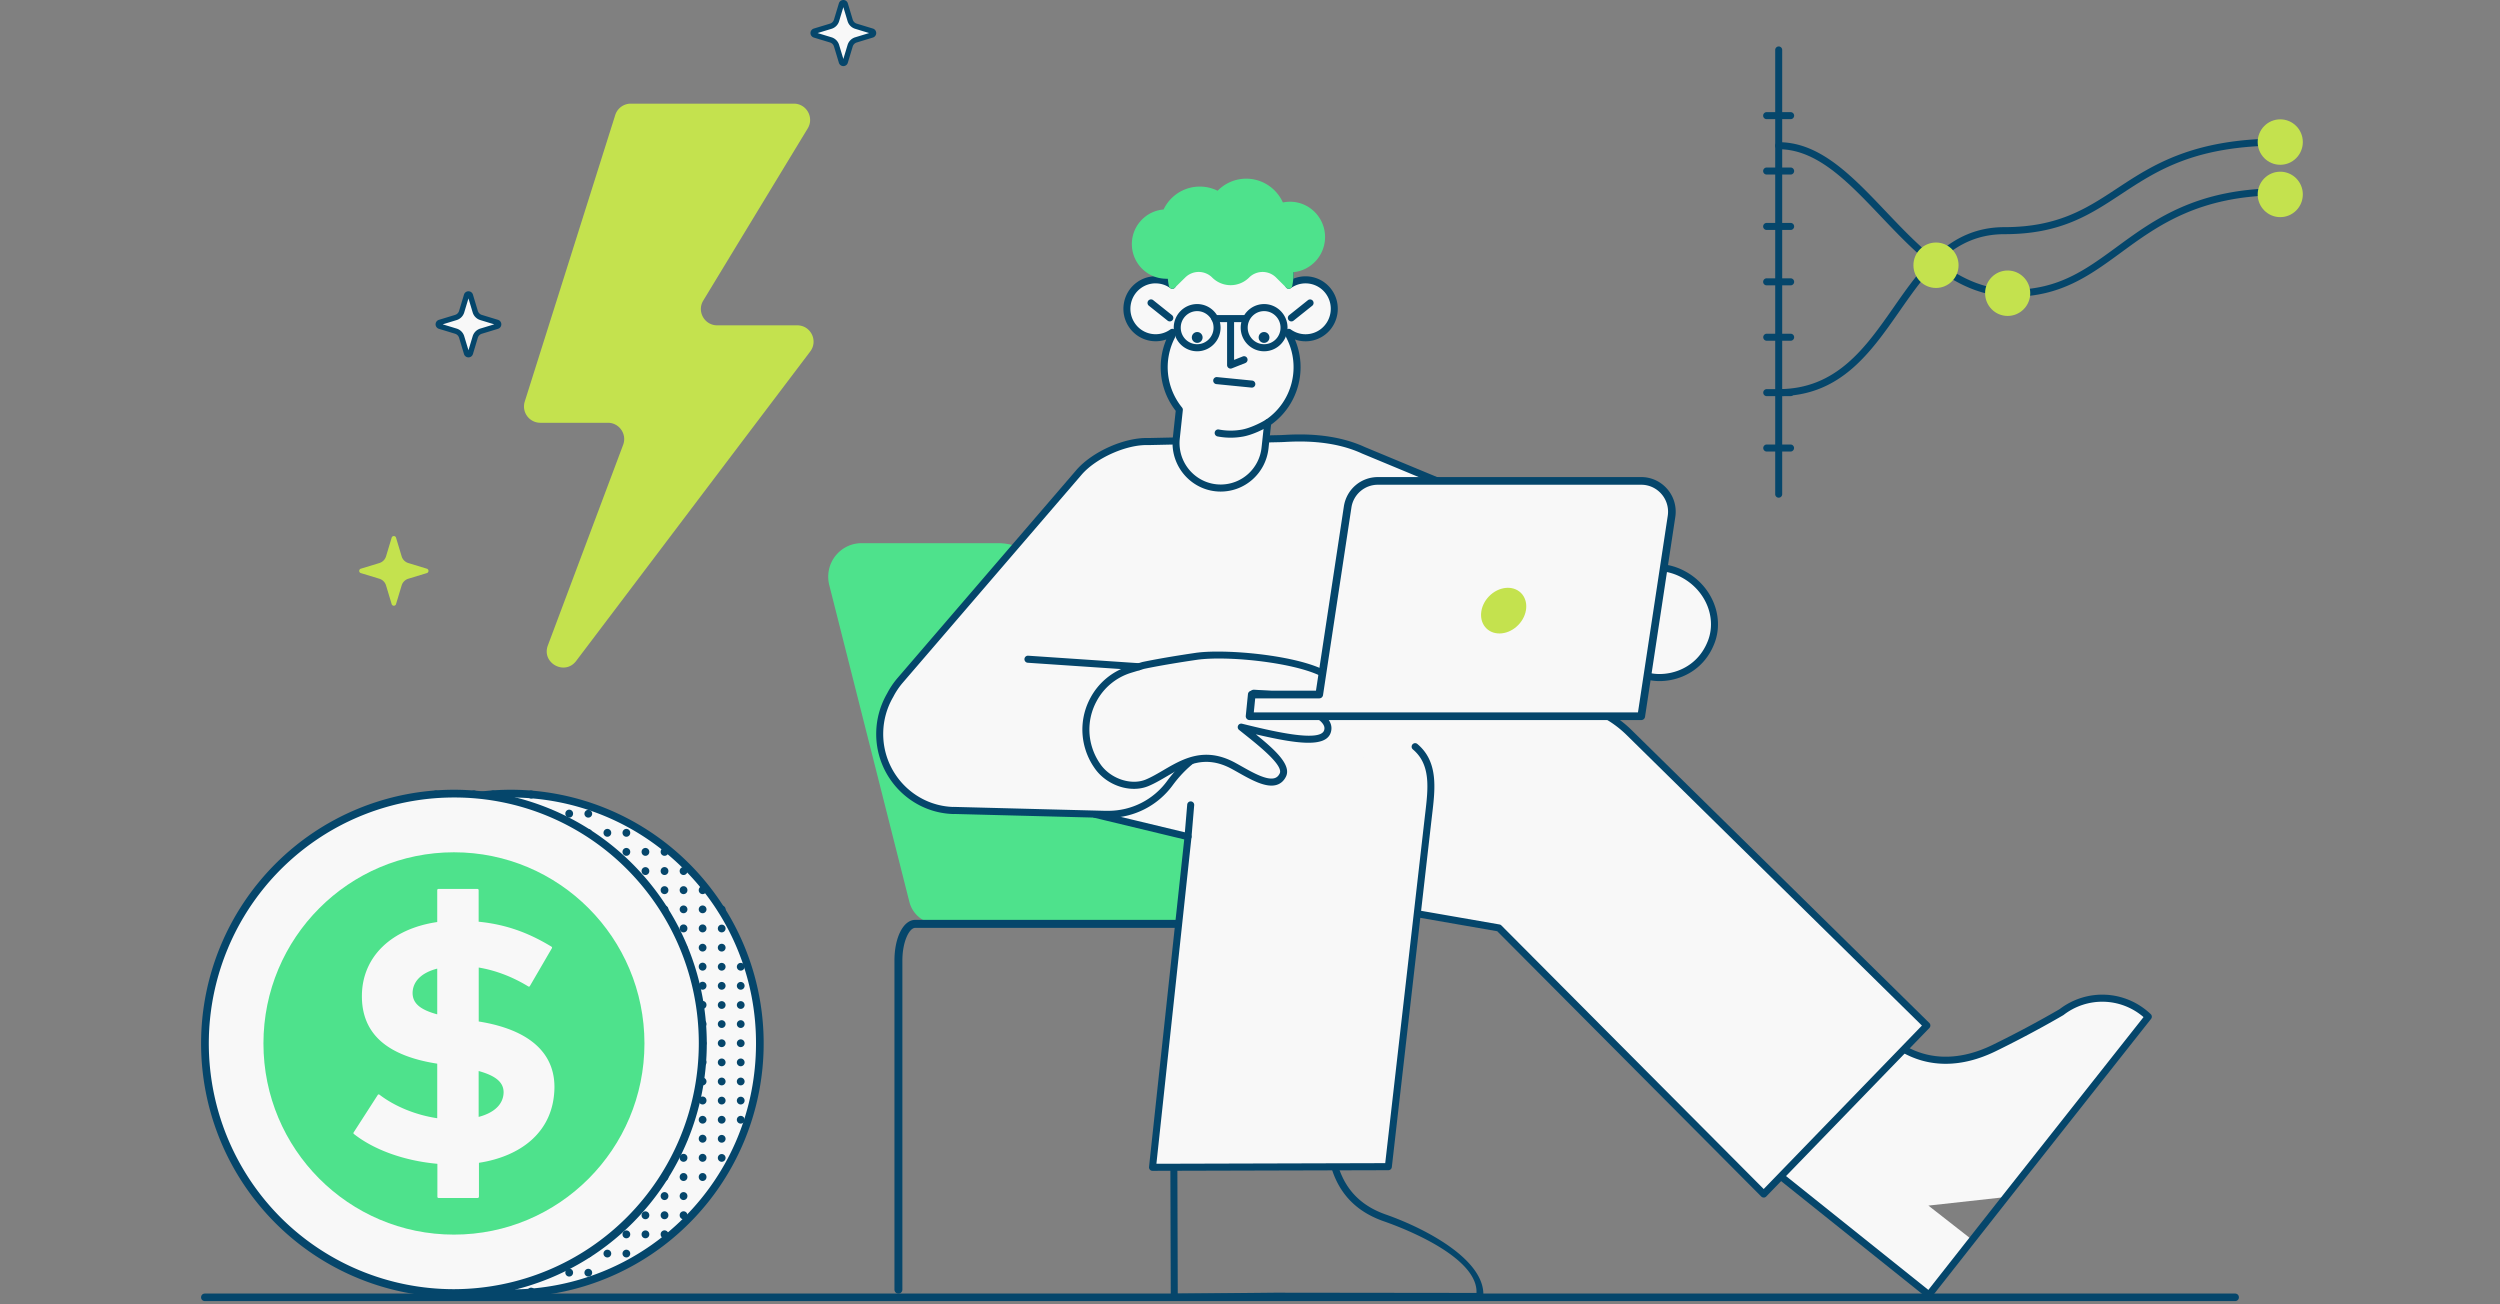 <svg xmlns="http://www.w3.org/2000/svg" fill="none" viewBox="0 0 460 240"><rect x="0" y="0" width="460" height="240" fill="#808080" stroke="none"/><g clip-path="url(#a)"><g clip-path="url(#b)"><path fill="#4EE28C" d="M236.253 169.992c3.835-.001 6.944-3.132 6.942-6.992v-15.748c-.001-5.649-4.552-10.226-10.164-10.225h-32.362l-7.501-29.664c-1.103-4.364-5.009-7.42-9.483-7.418H158.53c-3.389 0-6.137 2.766-6.137 6.177 0 .514.063 1.027.19 1.525l14.74 58.293a5.387 5.387 0 0 0 1.901 2.92 5.327 5.327 0 0 0 3.28 1.132"/><path fill="#05466B" d="M165.308 238.027a.736.736 0 0 0 .73-.734v-60.544c0-3.447 1.249-6.023 2.366-6.023h71.697c1.116 0 2.365 2.575 2.366 6.021v36.919a.727.727 0 1 0 1.459 0v-36.919c-.001-4.27-1.645-7.489-3.825-7.489h-71.697c-2.181 0-3.825 3.22-3.825 7.491v60.544a.736.736 0 0 0 .729.734Z"/></g><g clip-path="url(#c)"><path fill="#F8F8F8" d="M350.304 193.047c5.206 2.968 10.958 2.55 16.579-.186a193.514 193.514 0 0 0 12.437-6.631 12.291 12.291 0 0 1 15.973.841l-26.214 33.184-14.254 1.574 8.075 6.313-7.978 10.115-27.251-21.801"/><path fill="#05466B" d="M355.202 238.841a.636.636 0 0 1-.681-.076l-27.25-21.801a.653.653 0 0 1-.105-.913.643.643 0 0 1 .906-.105l26.746 21.397 13.924-17.706 25.668-32.492a11.608 11.608 0 0 0-14.699-.399.57.57 0 0 1-.065.044c-.055.033-5.62 3.317-12.482 6.656-6.166 3-12.106 3.057-17.177.166a.662.662 0 0 1-.304-.392.657.657 0 0 1 .224-.686.64.64 0 0 1 .715-.054c4.687 2.673 10.213 2.602 15.981-.205a195.94 195.94 0 0 0 12.358-6.587c5.082-3.879 12.13-3.5 16.774.909a.653.653 0 0 1 .062.878l-26.214 33.183-14.157 18.002a.634.634 0 0 1-.224.181Z"/><path fill="#F8F8F8" d="m260.748 168.119 15.051 2.621 48.729 48.961 30.019-31.009-54.763-53.879c-.129-.127-.26-.253-.393-.377-3.838-3.593-8.944-5.488-14.181-5.446l-82.404-.045 4.083 13.865-2.793 6.282"/><path fill="#05466B" d="M324.528 220.352h.005a.627.627 0 0 0 .456-.196l30.019-31.009a.655.655 0 0 0-.011-.919l-54.763-53.878a21.13 21.13 0 0 0-.404-.389c-3.918-3.668-9.117-5.659-14.625-5.619l-82.398-.045a.647.647 0 0 0-.618.835l4.014 13.633-2.695 6.063a.64.64 0 0 0-.014.497.646.646 0 0 0 .583.418.635.635 0 0 0 .462-.177.647.647 0 0 0 .145-.206l2.794-6.283a.66.66 0 0 0 .029-.451l-3.836-13.029 81.539.045c5.18-.042 10.068 1.83 13.743 5.272.128.12.255.242.381.366l54.301 53.425-29.113 30.073-48.268-48.497a.642.642 0 0 0-.346-.18l-15.05-2.621a.643.643 0 0 0-.745.53.673.673 0 0 0 .006.253.65.65 0 0 0 .519.498l14.85 2.586 48.585 48.816a.644.644 0 0 0 .455.189ZM216.068 239.336h-.002a.644.644 0 0 1-.645-.647l-.074-23.912a.645.645 0 0 1 .642-.652.657.657 0 0 1 .647.648l.072 23.262 17.874-.181 37.093.045c.254-5.907-10.685-10.948-17.062-13.183-3.871-1.357-7.823-4.002-9.605-9.746a.65.65 0 0 1 .045-.495.646.646 0 0 1 .628-.346.639.639 0 0 1 .558.453c1.656 5.341 5.322 7.688 8.798 8.906 7.06 2.475 18.38 8.299 17.889 15.1a.653.653 0 0 1-.201.426.642.642 0 0 1-.434.177l-38.047-.033-18.176.178Z"/><path fill="#F8F8F8" d="m201.499 149.839 17.101 4.116-6.536 60.833 43.394-.119 7.297-63.839c.573-5.067 1.504-10.182-2.364-13.432"/><path fill="#05466B" d="M212.062 215.436h.002l43.394-.119a.646.646 0 0 0 .639-.576l7.296-63.839c.041-.361.084-.721.126-1.081.562-4.759 1.144-9.68-2.717-12.924a.636.636 0 0 0-.716-.081.66.66 0 0 0-.318.384.656.656 0 0 0 .209.696c3.323 2.792 2.808 7.153 2.262 11.771-.043.362-.085.725-.126 1.087l-7.231 63.264-42.102.116 6.459-60.111a.653.653 0 0 0-.491-.702l-17.101-4.116a.64.64 0 0 0-.487.078.652.652 0 0 0 .187 1.186l16.549 3.983-6.475 60.264a.664.664 0 0 0 .161.504.652.652 0 0 0 .48.216Z"/><path fill="#05466B" d="M218.596 154.607a.647.647 0 0 0 .642-.595l.494-5.854a.652.652 0 0 0-.588-.703.645.645 0 0 0-.697.593l-.494 5.853a.642.642 0 0 0 .384.651c.082.036.17.055.259.055Z"/><path fill="#F8F8F8" d="m232.946 80.766 2.672-.059c1.689-.037 8.829-.823 15.258 2.147l41.251 17.128a21.24 21.24 0 0 1 10.725 9.896l.492.955c3.395 6.588-3.147 17.88-10.507 18.117l-49.399.195c-3.538.014-8.522-.83-11.623.888l-9.769 8.001c-2.69 1.49-4.977 3.598-6.801 6.087a13.936 13.936 0 0 1-11.274 5.718h-.699l-27.79-.719v.015c-7.714-.199-13.806-6.665-13.609-14.442a14.11 14.11 0 0 1 1.916-6.767 14.096 14.096 0 0 1 1.847-2.746l32.746-38.084c.07-.084.142-.167.214-.25 2.88-3.27 8.676-5.742 12.697-5.597l5.108-.114"/><path fill="#05466B" d="M203.979 150.488a14.66 14.66 0 0 0 11.782-5.982c1.843-2.514 4.061-4.5 6.594-5.904a.623.623 0 0 0 .096-.065l9.722-7.963c2.192-1.185 5.521-1.019 8.46-.873.994.049 1.932.096 2.805.093l49.399-.196c3.637-.116 7.397-2.792 9.832-6.983 2.442-4.204 2.919-8.834 1.244-12.083l-.492-.955A21.91 21.91 0 0 0 292.37 99.38l-41.24-17.123c-5.856-2.701-12.348-2.361-14.793-2.234a28.08 28.08 0 0 1-.735.034l-2.673.06a.65.65 0 0 0-.425 1.116.64.64 0 0 0 .454.183l2.673-.06c.191-.004.452-.018.773-.034 2.361-.124 8.63-.452 14.201 2.122l.023.01 41.251 17.128a20.615 20.615 0 0 1 10.398 9.594l.492.955c1.473 2.857 1.008 7.005-1.212 10.826-2.213 3.81-5.563 6.24-8.743 6.342l-49.381.195c-.839.003-1.76-.043-2.736-.092-3.132-.156-6.683-.332-9.194 1.06a.559.559 0 0 0-.096.065l-9.724 7.964c-2.676 1.493-5.017 3.593-6.958 6.242a13.37 13.37 0 0 1-10.747 5.454h-.708l-27.774-.719a.687.687 0 0 0-.136.011c-7.281-.261-13.031-6.41-12.844-13.771a13.515 13.515 0 0 1 1.827-6.454l.016-.03a13.513 13.513 0 0 1 1.763-2.62l32.745-38.084c.069-.082.139-.163.209-.243 2.692-3.058 8.282-5.522 12.192-5.38h.038l5.108-.114a.64.64 0 0 0 .451-.2.653.653 0 0 0-.231-1.056.637.637 0 0 0-.249-.043l-5.089.113c-4.318-.146-10.227 2.459-13.183 5.817-.076.086-.151.173-.225.26l-32.74 38.079a14.8 14.8 0 0 0-1.925 2.857 14.835 14.835 0 0 0-1.996 7.065c-.206 8.123 6.18 14.9 14.237 15.108a.58.58 0 0 0 .138-.011l27.652.715.715.001h.01Z"/><path fill="#F8F8F8" d="M207.997 123.153c-6.077 1.838-9.527 8.295-7.704 14.423a11.635 11.635 0 0 0 1.559 3.268c2.018 3.052 6.231 4.443 9.24 3.18 4.63-1.95 8.886-6.896 15.861-3.115 3.146 1.702 7.595 4.744 9.091 1.687 1.036-2.116-4.025-5.888-7.658-8.802 6.487 1.595 14.985 3.672 15.87.761.885-2.912-5.157-4.998-13.571-7.002 9.615.563 14.611 2.199 15.135-.702.86-4.781-18.766-7.107-25.76-6.081-5.344.787-8.522 1.419-9.725 1.673l-2.338.71Z"/><path fill="#05466B" d="M208.644 145.148c.934 0 1.852-.168 2.696-.522 1.14-.48 2.265-1.14 3.354-1.778 3.419-2.004 6.954-4.075 11.955-1.365.374.202.765.424 1.169.651 2.406 1.357 5.133 2.896 7.106 2.278.746-.233 1.318-.747 1.699-1.526 1.046-2.138-2.059-4.955-5.553-7.775 7.42 1.737 12.924 2.528 13.803-.364.212-.697.132-1.382-.239-2.034-.792-1.392-2.877-2.61-6.815-3.888 2.423.248 4.346.435 5.722.309.635-.059 2.566-.237 2.914-2.164.102-.565.043-1.426-.816-2.322-3.667-3.828-19.669-5.4-25.671-4.519-5.173.761-8.338 1.379-9.764 1.679a1.072 1.072 0 0 0-.054.014l-2.337.711a12.073 12.073 0 0 0-7.197 5.916 12.242 12.242 0 0 0-.94 9.315 12.266 12.266 0 0 0 1.647 3.451c1.623 2.456 4.548 3.933 7.321 3.933Zm13.318-6.272c-3.056 0-5.587 1.484-7.915 2.848-1.102.645-2.142 1.255-3.203 1.702-2.762 1.159-6.634-.187-8.454-2.941a10.956 10.956 0 0 1-1.479-3.094 10.94 10.94 0 0 1 .84-8.325 10.787 10.787 0 0 1 6.433-5.288v-.001l2.311-.702c1.425-.299 4.554-.908 9.659-1.66 6.315-.927 21.398.838 24.558 4.136.39.407.545.795.475 1.186-.262 1.45-2.502 1.282-7.544.763-1.997-.205-4.26-.438-6.92-.594a.65.65 0 0 0-.185 1.281c5.404 1.288 11.764 3.038 12.977 5.172.192.337.232.657.126 1.007-.711 2.336-10.072.035-15.101-1.201a.642.642 0 0 0-.732.345.655.655 0 0 0 .178.795l.896.715c2.732 2.175 7.307 5.815 6.585 7.291-.225.459-.52.733-.926.86-1.445.453-4.022-1.002-6.094-2.171-.41-.231-.809-.456-1.188-.662-1.941-1.052-3.692-1.462-5.297-1.462Z"/><path fill="#05466B" d="M209.549 123.327a.64.64 0 0 0 .449-.182.653.653 0 0 0 .03-.905.64.64 0 0 0-.437-.211l-20.408-1.379a.641.641 0 0 0-.467.159.653.653 0 0 0 .381 1.138l20.408 1.379a.646.646 0 0 0 .044.001Z"/><path fill="#F8F8F8" d="M209.566 52.477a5.255 5.255 0 0 1 3.068-.992v.007c1.103-.001 2.179.346 3.075.994a11.314 11.314 0 0 1-.232-2.27c-.044-6.102 4.826-11.085 10.878-11.13 6.051-.045 10.993 4.865 11.038 10.967.006.818-.078 1.634-.251 2.433a5.26 5.26 0 0 1 7.379 1.226c1.702 2.393 1.157 5.723-1.216 7.44a5.258 5.258 0 0 1-6.163 0c.048.216.084.454.118.686 2.923 5.62 1.113 12.476-3.993 15.937l-.497 4.636c-.452 4.203-3.972 7.388-8.165 7.388-4.536 0-8.213-3.707-8.213-8.28 0-.297.016-.595.048-.89l.562-5.234a12.394 12.394 0 0 1-2.787-7.81 12.394 12.394 0 0 1 1.372-5.7c.034-.246.073-.493.122-.734a5.258 5.258 0 0 1-7.373-1.24c-1.696-2.395-1.146-5.724 1.23-7.434Z"/><path fill="#05466B" d="M224.603 90.45c4.532 0 8.317-3.425 8.806-7.967l.466-4.34c4.975-3.545 6.769-10.083 4.394-15.675a5.883 5.883 0 0 0 5.41-.787c2.658-1.922 3.27-5.666 1.364-8.346a5.914 5.914 0 0 0-7.062-2.054c.039-.409.058-.82.055-1.231-.047-6.45-5.297-11.659-11.688-11.612-6.397.047-11.564 5.334-11.517 11.784 0 .355.017.71.049 1.064a5.848 5.848 0 0 0-2.154-.442.597.597 0 0 0-.093-.008 5.868 5.868 0 0 0-3.443 1.114c-2.661 1.916-3.28 5.657-1.38 8.34a5.913 5.913 0 0 0 6.796 2.166 13.09 13.09 0 0 0-.926 6.808 13.047 13.047 0 0 0 2.651 6.33l-.534 4.966c-.034.317-.051.64-.051.96 0 4.924 3.974 8.93 8.857 8.93Zm12.538-29.947a.64.64 0 0 0-.628.502.651.651 0 0 0-.002.287c.043.197.078.425.11.643a.65.65 0 0 0 .067.206c2.746 5.283 1.12 11.773-3.782 15.096a.641.641 0 0 0-.281.47l-.498 4.636a7.641 7.641 0 0 1-2.466 4.86 7.522 7.522 0 0 1-5.058 1.947c-4.173 0-7.568-3.422-7.568-7.63 0-.273.015-.547.044-.82l.562-5.233a.636.636 0 0 0-.143-.483 11.751 11.751 0 0 1-1.341-12.798.64.64 0 0 0 .066-.209c.031-.232.07-.463.116-.692a.656.656 0 0 0-.28-.677.638.638 0 0 0-.726.016 4.59 4.59 0 0 1-3.461.807 4.59 4.59 0 0 1-3.013-1.896c-1.487-2.1-1.003-5.028 1.08-6.527a4.59 4.59 0 0 1 2.61-.87.718.718 0 0 0 .084.005h.004a4.577 4.577 0 0 1 2.695.873.644.644 0 0 0 1.007-.661 10.665 10.665 0 0 1-.219-2.138c-.042-5.738 4.551-10.437 10.238-10.48h.077c5.651 0 10.27 4.615 10.312 10.322a10.55 10.55 0 0 1-.236 2.29.646.646 0 0 0 .275.681.64.64 0 0 0 .73-.015 4.624 4.624 0 0 1 6.479 1.077c1.492 2.098 1.013 5.028-1.068 6.532a4.613 4.613 0 0 1-5.411 0 .64.64 0 0 0-.375-.121Z"/><path fill="#4EE28C" d="M214.1 38.549a7.372 7.372 0 0 1 9.941-3.45 7.391 7.391 0 0 1 2.412-1.646 7.342 7.342 0 0 1 2.856-.578c2.913 0 5.552 1.738 6.741 4.381a6.426 6.426 0 0 1 1.321-.137c3.552 0 6.441 2.913 6.441 6.495 0 3.362-2.547 6.136-5.798 6.462.01.854-.072 1.707-.244 2.543a.657.657 0 0 1-.445.49.64.64 0 0 1-.64-.16l-1.896-1.892a3.518 3.518 0 0 0-4.957.01 4.798 4.798 0 0 1-6.787 0 3.517 3.517 0 0 0-4.955-.014l-1.934 1.9a.645.645 0 0 1-.639.155.644.644 0 0 1-.442-.489c-.09-.436-.155-.885-.195-1.341a6.259 6.259 0 0 1-.293.007c-3.488 0-6.326-2.861-6.326-6.378 0-3.337 2.583-6.105 5.839-6.358Z"/><path fill="#05466B" d="M215.243 59.142a.645.645 0 0 0 .619-.832.647.647 0 0 0-.219-.327l-3.455-2.756a.644.644 0 0 0-.907.106.655.655 0 0 0 .107.914l3.455 2.755c.114.091.255.14.4.14Zm22.368 0a.64.64 0 0 0 .4-.14l3.453-2.756a.654.654 0 0 0 .096-.905.642.642 0 0 0-.896-.114l-3.453 2.756a.648.648 0 0 0-.209.723.646.646 0 0 0 .609.436Zm-11.184 8.68a.64.64 0 0 0 .236-.044l2.494-.988a.647.647 0 0 0 .344-.347.65.65 0 0 0-.329-.845.64.64 0 0 0-.486-.018l-1.614.64v-6.878a.652.652 0 0 0-.189-.46.642.642 0 0 0-1.1.46v7.831a.643.643 0 0 0 .644.65Zm6.169-3.188c2.376 0 4.309-1.948 4.309-4.343 0-2.396-1.933-4.344-4.309-4.344-2.375 0-4.308 1.948-4.308 4.344 0 2.395 1.933 4.344 4.308 4.344Zm0-7.388c1.665 0 3.02 1.366 3.02 3.044 0 1.679-1.355 3.044-3.02 3.044s-3.019-1.365-3.019-3.044c0-1.678 1.355-3.044 3.019-3.044Zm-12.322 7.389c2.376 0 4.309-1.95 4.309-4.344 0-2.396-1.933-4.344-4.309-4.344-2.375 0-4.308 1.948-4.308 4.344 0 2.395 1.933 4.344 4.308 4.344Zm0-7.389c1.665 0 3.02 1.366 3.02 3.044 0 1.679-1.355 3.044-3.02 3.044s-3.019-1.365-3.019-3.044c0-1.678 1.355-3.044 3.019-3.044Z"/><path fill="#05466B" d="M223.543 59.276h5.389a.642.642 0 0 0 .456-.19.652.652 0 0 0-.456-1.11h-5.389a.638.638 0 0 0-.455.19.652.652 0 0 0 .455 1.11Zm6.793 12.045a.642.642 0 0 0 .644-.618.65.65 0 0 0-.582-.679l-6.459-.639a.649.649 0 0 0-.704.583.644.644 0 0 0 .578.71l6.459.64a.721.721 0 0 0 .064.003ZM220.287 63.091a.995.995 0 0 1-.991-.999c0-.551.444-.998.991-.998.547 0 .99.447.99.998a.994.994 0 0 1-.99 1ZM232.584 63.091a.995.995 0 0 1-.991-.999c0-.551.444-.998.991-.998.547 0 .99.447.99.998a.994.994 0 0 1-.99 1ZM226.435 80.534c.765 0 1.529-.069 2.289-.206 1.695-.307 3.688-1.268 4.88-1.998a.649.649 0 0 0 .303-.654.656.656 0 0 0-.485-.532.637.637 0 0 0-.487.075c-1.184.725-3.016 1.572-4.439 1.83-1.4.253-2.834.246-4.231-.021a.64.64 0 0 0-.753.518.65.65 0 0 0 .513.759 12.86 12.86 0 0 0 2.41.229Z"/><path fill="#F8F8F8" d="M302.367 124.106c-4.385-2.051-6.787-4.924-13.641-1.573-3.083 1.517-7.491 4.274-8.832 1.265-.916-2.068 4.107-5.507 7.723-8.17-6.301 1.29-14.559 2.951-15.307.098-.748-2.854 5.163-4.604 13.338-6.211-9.283.177-14.145 1.535-14.538-1.26-.637-4.631 18.004-7.163 24.688-5.914 4.016.753 8.82 1.776 11.25 2.33.895.206 1.775.522 2.595.962 4.427 2.323 7.002 7.575 5.286 12.326-2.493 6.761-9.647 7.518-12.562 6.147Z"/><path fill="#05466B" d="M282.02 125.789c1.759.001 3.915-1.106 5.859-2.105a79.54 79.54 0 0 1 1.129-.571c5.32-2.601 7.753-1.272 10.835.411a40 40 0 0 0 2.251 1.167c1.624.763 4.571.991 7.494-.218 1.951-.807 4.566-2.553 5.945-6.292 1.765-4.888-.64-10.53-5.593-13.129a11.087 11.087 0 0 0-2.748-1.02 340.802 340.802 0 0 0-11.276-2.334c-5.87-1.098-20.733.665-24.466 4.261-.765.737-1.094 1.538-.978 2.381.264 1.884 2.137 2.132 2.753 2.213 1.278.169 3.059.078 5.292-.059-3.724 1.063-5.724 2.138-6.521 3.42-.386.62-.49 1.284-.309 1.973.746 2.85 6.03 2.323 13.187.946-3.45 2.565-6.494 5.136-5.569 7.225.346.776.886 1.298 1.607 1.555.345.122.717.176 1.108.176Zm12.298-5.456c-1.611 0-3.491.446-5.874 1.611-.368.181-.753.379-1.15.582-2.039 1.047-4.576 2.35-5.953 1.86-.386-.137-.659-.41-.86-.859-.63-1.424 3.923-4.751 6.643-6.739l.873-.64a.655.655 0 0 0 .21-.788.65.65 0 0 0-.719-.374c-2.982.611-6.694 1.37-9.655 1.592-2.93.218-4.67-.145-4.9-1.023-.088-.337-.039-.639.155-.951 1.232-1.982 7.426-3.422 12.683-4.455a.654.654 0 0 0 .518-.707.648.648 0 0 0-.654-.581c-2.547.048-4.72.183-6.638.301-4.886.302-7.055.377-7.249-1.002-.056-.41.138-.823.593-1.261 3.388-3.264 17.729-4.972 23.339-3.923 4.244.795 9.039 1.825 11.225 2.324a9.853 9.853 0 0 1 2.435.902c4.386 2.302 6.526 7.257 4.983 11.53-1.215 3.294-3.511 4.83-5.224 5.538-2.548 1.055-5.135.865-6.46.242h-.001c-.772-.362-1.488-.753-2.181-1.131-1.954-1.067-3.749-2.048-6.139-2.048Zm-29.198 9.265a.647.647 0 0 0 .642-.591.674.674 0 0 0-.049-.314L253.25 99.231a.645.645 0 0 0-.845-.343.647.647 0 0 0-.346.355.659.659 0 0 0 .005.498l12.463 29.462a.645.645 0 0 0 .593.395Z"/></g><g clip-path="url(#d)"><path fill="#F8F8F8" d="M94.002 237.967c25.302 0 45.814-20.582 45.814-45.972 0-25.389-20.512-45.972-45.814-45.972-25.303 0-45.814 20.583-45.814 45.972 0 25.39 20.511 45.972 45.814 45.972Z"/><path fill="#05466B" d="M94.002 238.682a46.46 46.46 0 0 1-32.893-13.678 46.786 46.786 0 0 1-13.632-33.007 46.791 46.791 0 0 1 7.838-25.937 46.55 46.55 0 0 1 20.88-17.195 46.367 46.367 0 0 1 26.88-2.654 46.471 46.471 0 0 1 23.82 12.78 46.737 46.737 0 0 1 12.728 23.902 46.834 46.834 0 0 1-2.648 26.969 46.648 46.648 0 0 1-17.131 20.949 46.41 46.41 0 0 1-25.842 7.871Zm0-91.943a45 45 0 0 0-25.058 7.63 45.235 45.235 0 0 0-16.611 20.312 45.41 45.41 0 0 0-2.57 26.149 45.315 45.315 0 0 0 12.34 23.175 45.048 45.048 0 0 0 31.899 13.251 45.05 45.05 0 0 0 31.898-13.251c8.528-8.544 13.205-19.912 13.205-32.008a45.117 45.117 0 0 0-3.41-17.33 45 45 0 0 0-9.795-14.677c-8.515-8.558-19.858-13.251-31.898-13.251Z"/><path fill="#05466B" d="M136.293 178.598a.712.712 0 0 0 0-1.426.712.712 0 0 0-.711.713c0 .394.318.713.711.713ZM136.293 182.106a.712.712 0 0 0 0-1.426.712.712 0 0 0-.711.713c0 .394.318.713.711.713ZM136.293 185.637a.712.712 0 0 0 0-1.426.712.712 0 0 0-.711.713c0 .394.318.713.711.713ZM136.293 189.145a.712.712 0 0 0 0-1.426.712.712 0 0 0-.711.713c0 .394.318.713.711.713ZM136.293 192.669a.713.713 0 0 0 0-1.427.713.713 0 0 0 0 1.427ZM136.293 196.192a.712.712 0 0 0 0-1.426.712.712 0 0 0-.711.713c0 .394.318.713.711.713ZM136.293 199.708a.713.713 0 0 0 0-1.427.713.713 0 0 0 0 1.427ZM136.293 203.223a.712.712 0 0 0 0-1.426.712.712 0 0 0-.711.713c0 .394.318.713.711.713ZM136.293 206.747a.713.713 0 0 0 0-1.427.713.713 0 0 0 0 1.427ZM132.793 168.036a.713.713 0 0 0 0-1.427.713.713 0 0 0 0 1.427ZM132.793 171.559a.712.712 0 0 0 0-1.426.712.712 0 0 0-.711.713c0 .394.318.713.711.713ZM132.793 175.083a.713.713 0 0 0 0-1.427.713.713 0 0 0 0 1.427ZM132.793 178.598a.712.712 0 0 0 0-1.426.712.712 0 0 0-.711.713c0 .394.318.713.711.713ZM132.793 182.106a.712.712 0 0 0 0-1.426.712.712 0 0 0-.711.713c0 .394.318.713.711.713ZM132.793 185.637a.712.712 0 0 0 0-1.426.712.712 0 0 0-.711.713c0 .394.318.713.711.713ZM132.793 189.145a.712.712 0 0 0 0-1.426.712.712 0 0 0-.711.713c0 .394.318.713.711.713ZM132.793 192.669a.713.713 0 0 0 0-1.427.713.713 0 0 0 0 1.427ZM132.793 196.192a.712.712 0 0 0 0-1.426.712.712 0 0 0-.711.713c0 .394.318.713.711.713ZM132.793 199.708a.713.713 0 0 0 0-1.427.713.713 0 0 0 0 1.427ZM132.793 203.223a.712.712 0 0 0 0-1.426.712.712 0 0 0-.711.713c0 .394.318.713.711.713ZM132.793 206.747a.713.713 0 0 0 0-1.427.713.713 0 0 0 0 1.427ZM132.793 210.254a.712.712 0 0 0 0-1.426.712.712 0 0 0-.711.713c0 .394.318.713.711.713ZM132.793 213.77a.712.712 0 0 0 0-1.426.712.712 0 0 0-.711.713c0 .394.318.713.711.713ZM129.281 164.52a.712.712 0 0 0 .711-.713.712.712 0 1 0-1.422 0c0 .394.319.713.711.713ZM129.281 168.036a.713.713 0 0 0 0-1.427.713.713 0 0 0 0 1.427ZM129.281 171.559a.712.712 0 0 0 .711-.713.712.712 0 1 0-1.422 0c0 .394.319.713.711.713ZM129.281 175.083a.713.713 0 0 0 0-1.427.713.713 0 0 0 0 1.427ZM129.281 178.598a.712.712 0 0 0 .711-.713.712.712 0 1 0-1.422 0c0 .394.319.713.711.713ZM129.281 182.106a.712.712 0 0 0 .711-.713.712.712 0 1 0-1.422 0c0 .394.319.713.711.713ZM129.281 185.637a.712.712 0 0 0 .711-.713.712.712 0 1 0-1.422 0c0 .394.319.713.711.713ZM129.281 189.145a.712.712 0 0 0 .711-.713.712.712 0 1 0-1.422 0c0 .394.319.713.711.713ZM129.281 192.669a.713.713 0 0 0 0-1.427.712.712 0 0 0 0 1.427ZM129.281 196.192a.712.712 0 0 0 .711-.713.712.712 0 1 0-1.422 0c0 .394.319.713.711.713ZM129.281 199.708a.713.713 0 0 0 0-1.427.713.713 0 0 0 0 1.427ZM129.281 203.223a.712.712 0 0 0 .711-.713.712.712 0 1 0-1.422 0c0 .394.319.713.711.713ZM129.281 206.747a.713.713 0 0 0 0-1.427.713.713 0 0 0 0 1.427ZM129.281 210.254a.712.712 0 0 0 .711-.713.712.712 0 1 0-1.422 0c0 .394.319.713.711.713ZM129.281 213.77a.712.712 0 0 0 .711-.713.712.712 0 1 0-1.422 0c0 .394.319.713.711.713ZM129.281 217.301a.712.712 0 0 0 .711-.713.712.712 0 1 0-1.422 0c0 .394.319.713.711.713ZM125.773 161.004a.712.712 0 0 0 .711-.713.712.712 0 1 0-1.422 0c0 .394.319.713.711.713ZM125.773 164.52a.712.712 0 0 0 .711-.713.712.712 0 1 0-1.422 0c0 .394.319.713.711.713ZM125.773 168.036a.713.713 0 0 0 0-1.427.713.713 0 0 0 0 1.427ZM125.773 171.559a.712.712 0 0 0 .711-.713.712.712 0 1 0-1.422 0c0 .394.319.713.711.713ZM125.773 175.083a.713.713 0 0 0 0-1.427.713.713 0 0 0 0 1.427ZM125.773 178.598a.712.712 0 0 0 .711-.713.712.712 0 1 0-1.422 0c0 .394.319.713.711.713ZM125.773 182.106a.712.712 0 0 0 .711-.713.712.712 0 1 0-1.422 0c0 .394.319.713.711.713ZM125.773 185.637a.712.712 0 0 0 .711-.713.712.712 0 1 0-1.422 0c0 .394.319.713.711.713ZM125.773 189.145a.712.712 0 0 0 .711-.713.712.712 0 1 0-1.422 0c0 .394.319.713.711.713ZM125.773 192.669a.713.713 0 0 0 0-1.427.712.712 0 0 0 0 1.427ZM125.773 196.192a.712.712 0 0 0 .711-.713.712.712 0 1 0-1.422 0c0 .394.319.713.711.713ZM125.773 199.708a.713.713 0 0 0 0-1.427.713.713 0 0 0 0 1.427ZM125.773 203.223a.712.712 0 0 0 .711-.713.712.712 0 1 0-1.422 0c0 .394.319.713.711.713ZM125.773 206.747a.713.713 0 0 0 0-1.427.713.713 0 0 0 0 1.427ZM125.773 210.254a.712.712 0 0 0 .711-.713.712.712 0 1 0-1.422 0c0 .394.319.713.711.713ZM125.773 213.77a.712.712 0 0 0 .711-.713.712.712 0 1 0-1.422 0c0 .394.319.713.711.713ZM125.773 217.301a.712.712 0 0 0 .711-.713.712.712 0 1 0-1.422 0c0 .394.319.713.711.713ZM125.773 220.809a.712.712 0 0 0 .711-.713.712.712 0 1 0-1.422 0c0 .394.319.713.711.713ZM125.773 224.34a.712.712 0 0 0 .711-.713.712.712 0 1 0-1.422 0c0 .394.319.713.711.713ZM122.273 157.473a.712.712 0 0 0 .711-.713.712.712 0 1 0-1.422 0c0 .394.319.713.711.713ZM122.273 161.004a.712.712 0 0 0 .711-.713.712.712 0 1 0-1.422 0c0 .394.319.713.711.713ZM122.273 164.52a.712.712 0 0 0 .711-.713.712.712 0 1 0-1.422 0c0 .394.319.713.711.713ZM122.273 168.036a.713.713 0 0 0 0-1.427.713.713 0 0 0 0 1.427ZM122.273 171.559a.712.712 0 0 0 .711-.713.712.712 0 1 0-1.422 0c0 .394.319.713.711.713ZM122.273 175.083a.713.713 0 0 0 0-1.427.713.713 0 0 0 0 1.427ZM122.273 178.598a.712.712 0 0 0 .711-.713.712.712 0 1 0-1.422 0c0 .394.319.713.711.713ZM122.273 182.106a.712.712 0 0 0 .711-.713.712.712 0 1 0-1.422 0c0 .394.319.713.711.713ZM122.273 185.637a.712.712 0 0 0 .711-.713.712.712 0 1 0-1.422 0c0 .394.319.713.711.713ZM122.273 189.145a.712.712 0 0 0 .711-.713.712.712 0 1 0-1.422 0c0 .394.319.713.711.713ZM122.273 192.669a.713.713 0 0 0 0-1.427.712.712 0 0 0 0 1.427ZM122.273 196.192a.712.712 0 0 0 .711-.713.712.712 0 1 0-1.422 0c0 .394.319.713.711.713ZM122.273 199.708a.713.713 0 0 0 0-1.427.713.713 0 0 0 0 1.427ZM122.273 203.223a.712.712 0 0 0 .711-.713.712.712 0 1 0-1.422 0c0 .394.319.713.711.713ZM122.273 206.747a.713.713 0 0 0 0-1.427.713.713 0 0 0 0 1.427ZM122.273 210.254a.712.712 0 0 0 .711-.713.712.712 0 1 0-1.422 0c0 .394.319.713.711.713ZM122.273 213.77a.712.712 0 0 0 .711-.713.712.712 0 1 0-1.422 0c0 .394.319.713.711.713ZM122.273 217.301a.712.712 0 0 0 .711-.713.712.712 0 1 0-1.422 0c0 .394.319.713.711.713ZM122.273 220.809a.712.712 0 0 0 .711-.713.712.712 0 1 0-1.422 0c0 .394.319.713.711.713ZM122.273 224.34a.712.712 0 0 0 .711-.713.712.712 0 1 0-1.422 0c0 .394.319.713.711.713ZM122.273 227.848a.712.712 0 0 0 .711-.713.712.712 0 1 0-1.422 0c0 .394.319.713.711.713ZM118.762 157.473c.392 0 .71-.319.71-.713a.711.711 0 1 0-1.421 0c0 .394.318.713.711.713ZM118.762 161.004c.392 0 .71-.319.71-.713a.711.711 0 1 0-1.421 0c0 .394.318.713.711.713ZM118.762 164.52c.392 0 .71-.319.71-.713a.711.711 0 1 0-1.421 0c0 .394.318.713.711.713ZM118.762 168.036c.392 0 .71-.32.71-.713a.712.712 0 0 0-.71-.714.713.713 0 0 0 0 1.427ZM118.762 171.559c.392 0 .71-.319.71-.713a.711.711 0 1 0-1.421 0c0 .394.318.713.711.713ZM118.762 175.083c.392 0 .71-.32.71-.714a.712.712 0 0 0-.71-.713.713.713 0 0 0 0 1.427ZM118.762 178.598c.392 0 .71-.319.71-.713a.711.711 0 1 0-1.421 0c0 .394.318.713.711.713ZM118.762 182.106c.392 0 .71-.319.71-.713a.711.711 0 1 0-1.421 0c0 .394.318.713.711.713ZM118.762 185.637c.392 0 .71-.319.71-.713a.711.711 0 1 0-1.421 0c0 .394.318.713.711.713ZM118.762 189.145c.392 0 .71-.319.71-.713a.711.711 0 1 0-1.421 0c0 .394.318.713.711.713ZM118.762 192.669c.392 0 .71-.32.71-.714a.711.711 0 1 0-1.421 0c0 .394.318.714.711.714ZM118.762 196.192c.392 0 .71-.319.71-.713a.711.711 0 1 0-1.421 0c0 .394.318.713.711.713ZM118.762 199.708c.392 0 .71-.32.71-.714a.712.712 0 0 0-.71-.713.713.713 0 0 0 0 1.427ZM118.762 203.223c.392 0 .71-.319.71-.713a.711.711 0 1 0-1.421 0c0 .394.318.713.711.713ZM118.762 206.747c.392 0 .71-.32.71-.714a.712.712 0 0 0-.71-.713.713.713 0 0 0 0 1.427ZM118.762 210.254c.392 0 .71-.319.71-.713a.711.711 0 1 0-1.421 0c0 .394.318.713.711.713ZM118.762 213.77c.392 0 .71-.319.71-.713a.711.711 0 1 0-1.421 0c0 .394.318.713.711.713ZM118.762 217.301c.392 0 .71-.319.71-.713a.711.711 0 1 0-1.421 0c0 .394.318.713.711.713ZM118.762 220.809c.392 0 .71-.319.71-.713a.711.711 0 1 0-1.421 0c0 .394.318.713.711.713ZM118.762 224.34c.392 0 .71-.319.71-.713a.711.711 0 1 0-1.421 0c0 .394.318.713.711.713ZM118.762 227.848c.392 0 .71-.319.71-.713a.711.711 0 1 0-1.421 0c0 .394.318.713.711.713ZM115.254 153.965c.392 0 .71-.319.71-.713a.711.711 0 1 0-1.421 0c0 .394.318.713.711.713ZM115.254 157.473c.392 0 .71-.319.71-.713a.711.711 0 1 0-1.421 0c0 .394.318.713.711.713ZM115.254 161.004c.392 0 .71-.319.71-.713a.711.711 0 1 0-1.421 0c0 .394.318.713.711.713ZM115.254 164.52c.392 0 .71-.319.71-.713a.711.711 0 1 0-1.421 0c0 .394.318.713.711.713ZM115.254 168.036c.392 0 .71-.32.71-.713a.712.712 0 0 0-.71-.714.713.713 0 0 0 0 1.427ZM115.254 171.559c.392 0 .71-.319.71-.713a.711.711 0 1 0-1.421 0c0 .394.318.713.711.713ZM115.254 175.083c.392 0 .71-.32.71-.714a.712.712 0 0 0-.71-.713.713.713 0 0 0 0 1.427ZM115.254 178.598c.392 0 .71-.319.71-.713a.711.711 0 1 0-1.421 0c0 .394.318.713.711.713ZM115.254 182.106c.392 0 .71-.319.71-.713a.711.711 0 1 0-1.421 0c0 .394.318.713.711.713ZM115.254 185.637c.392 0 .71-.319.71-.713a.711.711 0 1 0-1.421 0c0 .394.318.713.711.713ZM115.254 189.145c.392 0 .71-.319.71-.713a.711.711 0 1 0-1.421 0c0 .394.318.713.711.713ZM115.254 192.669c.392 0 .71-.32.71-.714a.711.711 0 1 0-1.421 0c0 .394.318.714.711.714ZM115.254 196.192c.392 0 .71-.319.71-.713a.711.711 0 1 0-1.421 0c0 .394.318.713.711.713ZM115.254 199.708c.392 0 .71-.32.71-.714a.712.712 0 0 0-.71-.713.713.713 0 0 0 0 1.427ZM115.254 203.223c.392 0 .71-.319.71-.713a.711.711 0 1 0-1.421 0c0 .394.318.713.711.713ZM115.254 206.747c.392 0 .71-.32.71-.714a.712.712 0 0 0-.71-.713.713.713 0 0 0 0 1.427ZM115.254 210.254c.392 0 .71-.319.71-.713a.711.711 0 1 0-1.421 0c0 .394.318.713.711.713ZM115.254 213.77c.392 0 .71-.319.71-.713a.711.711 0 1 0-1.421 0c0 .394.318.713.711.713ZM115.254 217.301c.392 0 .71-.319.71-.713a.711.711 0 1 0-1.421 0c0 .394.318.713.711.713ZM115.254 220.809c.392 0 .71-.319.71-.713a.711.711 0 1 0-1.421 0c0 .394.318.713.711.713ZM115.254 224.34c.392 0 .71-.319.71-.713a.711.711 0 1 0-1.421 0c0 .394.318.713.711.713ZM115.254 227.848c.392 0 .71-.319.71-.713a.711.711 0 1 0-1.421 0c0 .394.318.713.711.713ZM115.254 231.372c.392 0 .71-.32.71-.714a.712.712 0 0 0-.71-.713.713.713 0 0 0 0 1.427ZM111.758 153.965c.392 0 .71-.319.71-.713a.711.711 0 1 0-1.421 0c0 .394.318.713.711.713ZM111.758 157.473c.392 0 .71-.319.71-.713a.711.711 0 1 0-1.421 0c0 .394.318.713.711.713ZM111.758 161.004c.392 0 .71-.319.71-.713a.711.711 0 1 0-1.421 0c0 .394.318.713.711.713ZM111.758 164.52c.392 0 .71-.319.71-.713a.711.711 0 1 0-1.421 0c0 .394.318.713.711.713ZM111.758 168.036c.392 0 .71-.32.71-.713a.712.712 0 0 0-.71-.714.713.713 0 0 0 0 1.427ZM111.758 171.559c.392 0 .71-.319.71-.713a.711.711 0 1 0-1.421 0c0 .394.318.713.711.713ZM111.758 175.083c.392 0 .71-.32.71-.714a.712.712 0 0 0-.71-.713.713.713 0 0 0 0 1.427ZM111.758 178.598c.392 0 .71-.319.71-.713a.711.711 0 1 0-1.421 0c0 .394.318.713.711.713ZM111.758 182.106c.392 0 .71-.319.71-.713a.711.711 0 1 0-1.421 0c0 .394.318.713.711.713ZM111.758 185.637c.392 0 .71-.319.71-.713a.711.711 0 1 0-1.421 0c0 .394.318.713.711.713ZM111.758 189.145c.392 0 .71-.319.71-.713a.711.711 0 1 0-1.421 0c0 .394.318.713.711.713ZM111.758 192.669c.392 0 .71-.32.71-.714a.711.711 0 1 0-1.421 0c0 .394.318.714.711.714ZM111.758 196.192c.392 0 .71-.319.71-.713a.711.711 0 1 0-1.421 0c0 .394.318.713.711.713ZM111.758 199.708c.392 0 .71-.32.71-.714a.712.712 0 0 0-.71-.713.713.713 0 0 0 0 1.427ZM111.758 203.223c.392 0 .71-.319.71-.713a.711.711 0 1 0-1.421 0c0 .394.318.713.711.713ZM111.758 206.747c.392 0 .71-.32.71-.714a.712.712 0 0 0-.71-.713.713.713 0 0 0 0 1.427ZM111.758 210.254c.392 0 .71-.319.71-.713a.711.711 0 1 0-1.421 0c0 .394.318.713.711.713ZM111.758 213.77c.392 0 .71-.319.71-.713a.711.711 0 1 0-1.421 0c0 .394.318.713.711.713ZM111.758 217.301c.392 0 .71-.319.71-.713a.711.711 0 1 0-1.421 0c0 .394.318.713.711.713ZM111.758 220.809c.392 0 .71-.319.71-.713a.711.711 0 1 0-1.421 0c0 .394.318.713.711.713ZM111.758 224.34c.392 0 .71-.319.71-.713a.711.711 0 1 0-1.421 0c0 .394.318.713.711.713ZM111.758 227.848c.392 0 .71-.319.71-.713a.711.711 0 1 0-1.421 0c0 .394.318.713.711.713ZM111.758 231.372c.392 0 .71-.32.71-.714a.712.712 0 0 0-.71-.713.713.713 0 0 0 0 1.427ZM108.246 150.442a.712.712 0 0 0 0-1.426.712.712 0 0 0-.711.713c0 .394.318.713.711.713ZM108.246 153.965a.712.712 0 0 0 0-1.426.712.712 0 0 0-.711.713c0 .394.318.713.711.713ZM108.246 157.473a.712.712 0 0 0 0-1.426.712.712 0 0 0-.711.713c0 .394.318.713.711.713ZM108.246 161.004a.712.712 0 0 0 0-1.426.712.712 0 0 0-.711.713c0 .394.318.713.711.713ZM108.246 164.52a.712.712 0 0 0 0-1.426.712.712 0 0 0-.711.713c0 .394.318.713.711.713ZM108.246 168.036a.713.713 0 0 0 0-1.427.713.713 0 0 0 0 1.427ZM108.246 171.559a.712.712 0 0 0 0-1.426.712.712 0 0 0-.711.713c0 .394.318.713.711.713ZM108.246 175.083a.713.713 0 0 0 0-1.427.713.713 0 0 0 0 1.427ZM108.246 178.598a.712.712 0 0 0 0-1.426.712.712 0 0 0-.711.713c0 .394.318.713.711.713ZM108.246 182.106a.712.712 0 0 0 0-1.426.712.712 0 0 0-.711.713c0 .394.318.713.711.713ZM108.246 185.637a.712.712 0 0 0 0-1.426.712.712 0 0 0-.711.713c0 .394.318.713.711.713ZM108.246 189.145a.712.712 0 0 0 0-1.426.712.712 0 0 0-.711.713c0 .394.318.713.711.713ZM108.246 192.669a.713.713 0 0 0 0-1.427.713.713 0 0 0 0 1.427ZM108.246 196.192a.712.712 0 0 0 0-1.426.712.712 0 0 0-.711.713c0 .394.318.713.711.713ZM108.246 199.708a.713.713 0 0 0 0-1.427.713.713 0 0 0 0 1.427ZM108.246 203.223a.712.712 0 0 0 0-1.426.712.712 0 0 0-.711.713c0 .394.318.713.711.713ZM108.246 206.747a.713.713 0 0 0 0-1.427.713.713 0 0 0 0 1.427ZM108.246 210.254a.712.712 0 0 0 0-1.426.712.712 0 0 0-.711.713c0 .394.318.713.711.713ZM108.246 213.77a.712.712 0 0 0 0-1.426.712.712 0 0 0-.711.713c0 .394.318.713.711.713ZM108.246 217.301a.712.712 0 0 0 0-1.426.712.712 0 0 0-.711.713c0 .394.318.713.711.713ZM108.246 220.809a.712.712 0 0 0 0-1.426.712.712 0 0 0-.711.713c0 .394.318.713.711.713ZM108.246 224.34a.712.712 0 0 0 0-1.426.712.712 0 0 0-.711.713c0 .394.318.713.711.713ZM108.246 227.848a.712.712 0 0 0 0-1.426.712.712 0 0 0-.711.713c0 .394.318.713.711.713ZM108.246 231.372a.713.713 0 0 0 0-1.427.713.713 0 0 0 0 1.427ZM108.246 234.887a.712.712 0 0 0 0-1.426.712.712 0 0 0-.711.713c0 .394.318.713.711.713ZM104.734 150.442a.712.712 0 0 0 .711-.713.712.712 0 1 0-1.422 0c0 .394.319.713.711.713ZM104.734 153.965a.712.712 0 0 0 .711-.713.712.712 0 1 0-1.422 0c0 .394.319.713.711.713ZM104.734 157.473a.712.712 0 0 0 .711-.713.712.712 0 1 0-1.422 0c0 .394.319.713.711.713ZM104.734 161.004a.712.712 0 0 0 .711-.713.712.712 0 1 0-1.422 0c0 .394.319.713.711.713ZM104.734 164.52a.712.712 0 0 0 .711-.713.712.712 0 1 0-1.422 0c0 .394.319.713.711.713ZM104.734 168.036a.713.713 0 0 0 0-1.427.713.713 0 0 0 0 1.427ZM104.734 171.559a.712.712 0 0 0 .711-.713.712.712 0 1 0-1.422 0c0 .394.319.713.711.713ZM104.734 175.083a.713.713 0 0 0 0-1.427.713.713 0 0 0 0 1.427ZM104.734 178.598a.712.712 0 0 0 .711-.713.712.712 0 1 0-1.422 0c0 .394.319.713.711.713ZM104.734 182.106a.712.712 0 0 0 .711-.713.712.712 0 1 0-1.422 0c0 .394.319.713.711.713ZM104.734 185.637a.712.712 0 0 0 .711-.713.712.712 0 1 0-1.422 0c0 .394.319.713.711.713ZM104.734 189.145a.712.712 0 0 0 .711-.713.712.712 0 1 0-1.422 0c0 .394.319.713.711.713ZM104.734 192.669a.713.713 0 0 0 0-1.427.712.712 0 0 0 0 1.427ZM104.734 196.192a.712.712 0 0 0 .711-.713.712.712 0 1 0-1.422 0c0 .394.319.713.711.713ZM104.734 199.708a.713.713 0 0 0 0-1.427.713.713 0 0 0 0 1.427ZM104.734 203.223a.712.712 0 0 0 .711-.713.712.712 0 1 0-1.422 0c0 .394.319.713.711.713ZM104.734 206.747a.713.713 0 0 0 0-1.427.713.713 0 0 0 0 1.427ZM104.734 210.254a.712.712 0 0 0 .711-.713.712.712 0 1 0-1.422 0c0 .394.319.713.711.713ZM104.734 213.77a.712.712 0 0 0 .711-.713.712.712 0 1 0-1.422 0c0 .394.319.713.711.713ZM104.734 217.301a.712.712 0 0 0 .711-.713.712.712 0 1 0-1.422 0c0 .394.319.713.711.713ZM104.734 220.809a.712.712 0 0 0 .711-.713.712.712 0 1 0-1.422 0c0 .394.319.713.711.713ZM104.734 224.34a.712.712 0 0 0 .711-.713.712.712 0 1 0-1.422 0c0 .394.319.713.711.713ZM104.734 227.848a.712.712 0 0 0 .711-.713.712.712 0 1 0-1.422 0c0 .394.319.713.711.713ZM104.734 231.372a.713.713 0 0 0 0-1.427.713.713 0 0 0 0 1.427ZM104.734 234.887a.712.712 0 0 0 .711-.713.712.712 0 1 0-1.422 0c0 .394.319.713.711.713ZM101.234 150.442a.712.712 0 0 0 .711-.713.712.712 0 1 0-1.422 0c0 .394.319.713.711.713ZM101.234 153.965a.712.712 0 0 0 .711-.713.712.712 0 1 0-1.422 0c0 .394.319.713.711.713ZM101.234 157.473a.712.712 0 0 0 .711-.713.712.712 0 1 0-1.422 0c0 .394.319.713.711.713ZM101.234 161.004a.712.712 0 0 0 .711-.713.712.712 0 1 0-1.422 0c0 .394.319.713.711.713ZM101.234 164.52a.712.712 0 0 0 .711-.713.712.712 0 1 0-1.422 0c0 .394.319.713.711.713ZM101.234 168.036a.713.713 0 0 0 0-1.427.713.713 0 0 0 0 1.427ZM101.234 171.559a.712.712 0 0 0 .711-.713.712.712 0 1 0-1.422 0c0 .394.319.713.711.713ZM101.234 175.083a.713.713 0 0 0 0-1.427.713.713 0 0 0 0 1.427ZM101.234 178.598a.712.712 0 0 0 .711-.713.712.712 0 1 0-1.422 0c0 .394.319.713.711.713ZM101.234 182.106a.712.712 0 0 0 .711-.713.712.712 0 1 0-1.422 0c0 .394.319.713.711.713ZM101.234 185.637a.712.712 0 0 0 .711-.713.712.712 0 1 0-1.422 0c0 .394.319.713.711.713ZM101.234 189.145a.712.712 0 0 0 .711-.713.712.712 0 1 0-1.422 0c0 .394.319.713.711.713ZM101.234 192.669a.713.713 0 0 0 0-1.427.712.712 0 0 0 0 1.427ZM101.234 196.192a.712.712 0 0 0 .711-.713.712.712 0 1 0-1.422 0c0 .394.319.713.711.713ZM101.234 199.708a.713.713 0 0 0 0-1.427.713.713 0 0 0 0 1.427ZM101.234 203.223a.712.712 0 0 0 .711-.713.712.712 0 1 0-1.422 0c0 .394.319.713.711.713ZM101.234 206.747a.713.713 0 0 0 0-1.427.713.713 0 0 0 0 1.427ZM101.234 210.254a.712.712 0 0 0 .711-.713.712.712 0 1 0-1.422 0c0 .394.319.713.711.713ZM101.234 213.77a.712.712 0 0 0 .711-.713.712.712 0 1 0-1.422 0c0 .394.319.713.711.713ZM101.234 217.301a.712.712 0 0 0 .711-.713.712.712 0 1 0-1.422 0c0 .394.319.713.711.713ZM101.234 220.809a.712.712 0 0 0 .711-.713.712.712 0 1 0-1.422 0c0 .394.319.713.711.713ZM101.234 224.34a.712.712 0 0 0 .711-.713.712.712 0 1 0-1.422 0c0 .394.319.713.711.713ZM101.234 227.848a.712.712 0 0 0 .711-.713.712.712 0 1 0-1.422 0c0 .394.319.713.711.713ZM101.234 231.372a.713.713 0 0 0 0-1.427.713.713 0 0 0 0 1.427ZM101.234 234.887a.712.712 0 0 0 .711-.713.712.712 0 1 0-1.422 0c0 .394.319.713.711.713ZM97.726 146.926c.393 0 .711-.319.711-.713a.712.712 0 1 0-1.421 0c0 .394.318.713.71.713ZM97.726 150.442c.393 0 .711-.319.711-.713a.712.712 0 1 0-1.421 0c0 .394.318.713.71.713ZM97.726 153.965c.393 0 .711-.319.711-.713a.712.712 0 1 0-1.421 0c0 .394.318.713.71.713ZM97.726 157.473c.393 0 .711-.319.711-.713a.712.712 0 1 0-1.421 0c0 .394.318.713.71.713ZM97.726 161.004c.393 0 .711-.319.711-.713a.712.712 0 1 0-1.421 0c0 .394.318.713.71.713ZM97.726 164.52c.393 0 .711-.319.711-.713a.712.712 0 1 0-1.421 0c0 .394.318.713.71.713ZM97.726 168.036a.713.713 0 0 0 0-1.427.713.713 0 0 0 0 1.427ZM97.726 171.559c.393 0 .711-.319.711-.713a.712.712 0 1 0-1.421 0c0 .394.318.713.71.713ZM97.726 175.083a.713.713 0 0 0 0-1.427.712.712 0 0 0 0 1.427ZM97.726 178.598c.393 0 .711-.319.711-.713a.712.712 0 1 0-1.421 0c0 .394.318.713.71.713ZM97.726 182.106c.393 0 .711-.319.711-.713a.712.712 0 1 0-1.421 0c0 .394.318.713.71.713ZM97.726 185.637c.393 0 .711-.319.711-.713a.712.712 0 1 0-1.421 0c0 .394.318.713.71.713ZM97.726 189.145c.393 0 .711-.319.711-.713a.712.712 0 1 0-1.421 0c0 .394.318.713.71.713ZM97.726 192.669a.713.713 0 0 0 0-1.427.713.713 0 0 0 0 1.427ZM97.726 196.192c.393 0 .711-.319.711-.713a.712.712 0 1 0-1.421 0c0 .394.318.713.71.713ZM97.726 199.708a.713.713 0 0 0 0-1.427.712.712 0 0 0 0 1.427ZM97.726 203.223c.393 0 .711-.319.711-.713a.712.712 0 1 0-1.421 0c0 .394.318.713.71.713ZM97.726 206.747a.713.713 0 0 0 0-1.427.712.712 0 0 0 0 1.427ZM97.726 210.254c.393 0 .711-.319.711-.713a.712.712 0 1 0-1.421 0c0 .394.318.713.71.713ZM97.726 213.77c.393 0 .711-.319.711-.713a.712.712 0 1 0-1.421 0c0 .394.318.713.71.713ZM97.726 217.301c.393 0 .711-.319.711-.713a.712.712 0 1 0-1.421 0c0 .394.318.713.71.713ZM97.726 220.809c.393 0 .711-.319.711-.713a.712.712 0 1 0-1.421 0c0 .394.318.713.71.713ZM97.726 224.34c.393 0 .711-.319.711-.713a.712.712 0 1 0-1.421 0c0 .394.318.713.71.713ZM97.726 227.848c.393 0 .711-.319.711-.713a.712.712 0 1 0-1.421 0c0 .394.318.713.71.713ZM97.726 231.372a.713.713 0 0 0 0-1.427.712.712 0 0 0 0 1.427ZM97.726 234.887c.393 0 .711-.319.711-.713a.712.712 0 1 0-1.421 0c0 .394.318.713.71.713ZM97.726 238.403c.393 0 .711-.319.711-.713a.712.712 0 1 0-1.421 0c0 .394.318.713.71.713ZM94.215 146.926c.392 0 .71-.319.71-.713a.712.712 0 1 0-1.421 0c0 .394.318.713.71.713ZM94.215 150.442c.392 0 .71-.319.71-.713a.712.712 0 1 0-1.421 0c0 .394.318.713.71.713ZM94.215 153.965c.392 0 .71-.319.71-.713a.712.712 0 1 0-1.421 0c0 .394.318.713.71.713ZM94.215 157.473c.392 0 .71-.319.71-.713a.712.712 0 1 0-1.421 0c0 .394.318.713.71.713ZM94.215 161.004c.392 0 .71-.319.71-.713a.712.712 0 1 0-1.421 0c0 .394.318.713.71.713ZM94.215 164.52c.392 0 .71-.319.71-.713a.712.712 0 1 0-1.421 0c0 .394.318.713.71.713ZM94.215 168.036a.712.712 0 0 0 0-1.427.713.713 0 0 0 0 1.427ZM94.215 171.559c.392 0 .71-.319.71-.713a.712.712 0 1 0-1.421 0c0 .394.318.713.71.713ZM94.215 175.083a.713.713 0 0 0 0-1.427.713.713 0 0 0 0 1.427ZM94.215 178.598c.392 0 .71-.319.71-.713a.712.712 0 1 0-1.421 0c0 .394.318.713.71.713ZM94.215 182.106c.392 0 .71-.319.71-.713a.712.712 0 1 0-1.421 0c0 .394.318.713.71.713ZM94.215 185.637c.392 0 .71-.319.71-.713a.712.712 0 1 0-1.421 0c0 .394.318.713.71.713ZM94.215 189.145c.392 0 .71-.319.71-.713a.712.712 0 1 0-1.421 0c0 .394.318.713.71.713ZM94.215 192.669a.713.713 0 0 0 0-1.427.713.713 0 0 0 0 1.427ZM94.215 196.192c.392 0 .71-.319.71-.713a.712.712 0 1 0-1.421 0c0 .394.318.713.71.713ZM94.215 199.708a.713.713 0 0 0 0-1.427.713.713 0 0 0 0 1.427ZM94.215 203.223c.392 0 .71-.319.71-.713a.712.712 0 1 0-1.421 0c0 .394.318.713.71.713ZM94.215 206.747a.713.713 0 0 0 0-1.427.713.713 0 0 0 0 1.427ZM94.215 210.254c.392 0 .71-.319.71-.713a.712.712 0 1 0-1.421 0c0 .394.318.713.71.713ZM94.215 213.77c.392 0 .71-.319.71-.713a.712.712 0 1 0-1.421 0c0 .394.318.713.71.713ZM94.215 217.301c.392 0 .71-.319.71-.713a.712.712 0 1 0-1.421 0c0 .394.318.713.71.713ZM94.215 220.809c.392 0 .71-.319.71-.713a.712.712 0 1 0-1.421 0c0 .394.318.713.71.713ZM94.215 224.34c.392 0 .71-.319.71-.713a.712.712 0 1 0-1.421 0c0 .394.318.713.71.713ZM94.215 227.848c.392 0 .71-.319.71-.713a.712.712 0 1 0-1.421 0c0 .394.318.713.71.713ZM94.215 231.372a.713.713 0 0 0 0-1.427.713.713 0 0 0 0 1.427ZM94.215 234.887c.392 0 .71-.319.71-.713a.712.712 0 1 0-1.421 0c0 .394.318.713.71.713ZM94.215 238.403c.392 0 .71-.319.71-.713a.712.712 0 1 0-1.421 0c0 .394.318.713.71.713ZM90.719 146.926c.392 0 .71-.319.71-.713a.712.712 0 1 0-1.421 0c0 .394.318.713.71.713ZM90.719 150.442c.392 0 .71-.319.71-.713a.712.712 0 1 0-1.421 0c0 .394.318.713.71.713ZM90.719 153.965c.392 0 .71-.319.71-.713a.712.712 0 1 0-1.421 0c0 .394.318.713.71.713ZM90.719 157.473c.392 0 .71-.319.71-.713a.712.712 0 1 0-1.421 0c0 .394.318.713.71.713ZM90.719 161.004c.392 0 .71-.319.71-.713a.712.712 0 1 0-1.421 0c0 .394.318.713.71.713ZM90.719 164.52c.392 0 .71-.319.71-.713a.712.712 0 1 0-1.421 0c0 .394.318.713.71.713ZM90.719 168.036a.713.713 0 0 0 0-1.427.713.713 0 0 0 0 1.427ZM90.719 171.559c.392 0 .71-.319.71-.713a.712.712 0 1 0-1.421 0c0 .394.318.713.71.713ZM90.719 175.083a.713.713 0 0 0 0-1.427.712.712 0 0 0 0 1.427ZM90.719 178.598c.392 0 .71-.319.71-.713a.712.712 0 1 0-1.421 0c0 .394.318.713.71.713ZM90.719 182.106c.392 0 .71-.319.71-.713a.712.712 0 1 0-1.421 0c0 .394.318.713.71.713ZM90.719 185.637c.392 0 .71-.319.71-.713a.712.712 0 1 0-1.421 0c0 .394.318.713.71.713ZM90.719 189.145c.392 0 .71-.319.71-.713a.712.712 0 1 0-1.421 0c0 .394.318.713.71.713ZM90.719 192.669a.713.713 0 0 0 0-1.427.713.713 0 0 0 0 1.427ZM90.719 196.192c.392 0 .71-.319.71-.713a.712.712 0 1 0-1.421 0c0 .394.318.713.71.713ZM90.719 199.708a.713.713 0 0 0 0-1.427.712.712 0 0 0 0 1.427ZM90.719 203.223c.392 0 .71-.319.71-.713a.712.712 0 1 0-1.421 0c0 .394.318.713.71.713ZM90.719 206.747a.713.713 0 0 0 0-1.427.712.712 0 0 0 0 1.427ZM90.719 210.254c.392 0 .71-.319.71-.713a.712.712 0 1 0-1.421 0c0 .394.318.713.71.713ZM90.719 213.77c.392 0 .71-.319.71-.713a.712.712 0 1 0-1.421 0c0 .394.318.713.71.713ZM90.719 217.301c.392 0 .71-.319.71-.713a.712.712 0 1 0-1.421 0c0 .394.318.713.71.713ZM90.719 220.809c.392 0 .71-.319.71-.713a.712.712 0 1 0-1.421 0c0 .394.318.713.71.713ZM90.719 224.34c.392 0 .71-.319.71-.713a.712.712 0 1 0-1.421 0c0 .394.318.713.71.713ZM90.719 227.848c.392 0 .71-.319.71-.713a.712.712 0 1 0-1.421 0c0 .394.318.713.71.713ZM90.719 231.372a.713.713 0 0 0 0-1.427.712.712 0 0 0 0 1.427ZM90.719 234.887c.392 0 .71-.319.71-.713a.712.712 0 1 0-1.421 0c0 .394.318.713.71.713ZM90.719 238.403c.392 0 .71-.319.71-.713a.712.712 0 1 0-1.421 0c0 .394.318.713.71.713ZM87.207 146.926c.392 0 .71-.319.71-.713a.712.712 0 1 0-1.42 0c0 .394.317.713.71.713ZM87.207 150.442c.392 0 .71-.319.71-.713a.712.712 0 1 0-1.42 0c0 .394.317.713.71.713ZM87.207 153.965c.392 0 .71-.319.71-.713a.712.712 0 1 0-1.42 0c0 .394.317.713.71.713ZM87.207 157.473c.392 0 .71-.319.71-.713a.712.712 0 1 0-1.42 0c0 .394.317.713.71.713ZM87.207 161.004c.392 0 .71-.319.71-.713a.712.712 0 1 0-1.42 0c0 .394.317.713.71.713ZM87.207 164.52c.392 0 .71-.319.71-.713a.712.712 0 1 0-1.42 0c0 .394.317.713.71.713ZM87.207 168.036a.712.712 0 0 0 0-1.427.713.713 0 0 0 0 1.427ZM87.207 171.559c.392 0 .71-.319.71-.713a.712.712 0 1 0-1.42 0c0 .394.317.713.71.713ZM87.207 175.083a.713.713 0 0 0 0-1.427c-.393 0-.71.32-.71.713 0 .394.317.714.71.714ZM87.207 178.598c.392 0 .71-.319.71-.713a.712.712 0 1 0-1.42 0c0 .394.317.713.71.713ZM87.207 182.106c.392 0 .71-.319.71-.713a.712.712 0 1 0-1.42 0c0 .394.317.713.71.713ZM87.207 185.637c.392 0 .71-.319.71-.713a.712.712 0 1 0-1.42 0c0 .394.317.713.71.713ZM87.207 189.145c.392 0 .71-.319.71-.713a.712.712 0 1 0-1.42 0c0 .394.317.713.71.713ZM87.207 192.669a.713.713 0 0 0 0-1.427.713.713 0 0 0 0 1.427ZM87.207 196.192c.392 0 .71-.319.71-.713a.712.712 0 1 0-1.42 0c0 .394.317.713.71.713ZM87.207 199.708a.713.713 0 0 0 0-1.427c-.393 0-.71.32-.71.713 0 .394.317.714.71.714ZM87.207 203.223c.392 0 .71-.319.71-.713a.712.712 0 1 0-1.42 0c0 .394.317.713.71.713ZM87.207 206.747a.713.713 0 0 0 0-1.427c-.393 0-.71.32-.71.713 0 .394.317.714.71.714ZM87.207 210.254c.392 0 .71-.319.71-.713a.712.712 0 1 0-1.42 0c0 .394.317.713.71.713ZM87.207 213.77c.392 0 .71-.319.71-.713a.712.712 0 1 0-1.42 0c0 .394.317.713.71.713ZM87.207 217.301c.392 0 .71-.319.71-.713a.712.712 0 1 0-1.42 0c0 .394.317.713.71.713ZM87.207 220.809c.392 0 .71-.319.71-.713a.712.712 0 1 0-1.42 0c0 .394.317.713.71.713ZM87.207 224.34c.392 0 .71-.319.71-.713a.712.712 0 1 0-1.42 0c0 .394.317.713.71.713ZM87.207 227.848c.392 0 .71-.319.71-.713a.712.712 0 1 0-1.42 0c0 .394.317.713.71.713ZM87.207 231.372a.713.713 0 0 0 0-1.427c-.393 0-.71.32-.71.713 0 .394.317.714.71.714ZM87.207 234.887c.392 0 .71-.319.71-.713a.712.712 0 1 0-1.42 0c0 .394.317.713.71.713ZM87.207 238.403c.392 0 .71-.319.71-.713a.712.712 0 1 0-1.42 0c0 .394.317.713.71.713ZM83.695 146.926c.393 0 .71-.319.71-.713a.712.712 0 1 0-.71.713ZM83.695 150.442c.393 0 .71-.319.71-.713a.712.712 0 1 0-.71.713ZM83.695 153.965c.393 0 .71-.319.71-.713a.712.712 0 1 0-.71.713ZM83.695 157.473c.393 0 .71-.319.71-.713a.712.712 0 1 0-.71.713ZM83.695 161.004c.393 0 .71-.319.71-.713a.712.712 0 1 0-.71.713ZM83.695 164.52c.393 0 .71-.319.71-.713a.712.712 0 1 0-.71.713ZM83.695 168.036a.712.712 0 0 0 0-1.427.713.713 0 0 0 0 1.427ZM83.695 171.559c.393 0 .71-.319.71-.713a.712.712 0 1 0-.71.713ZM83.695 175.083a.713.713 0 0 0 0-1.427.713.713 0 0 0 0 1.427ZM83.695 178.598c.393 0 .71-.319.71-.713a.712.712 0 1 0-.71.713ZM83.695 182.106c.393 0 .71-.319.71-.713a.712.712 0 1 0-.71.713ZM83.695 185.637c.393 0 .71-.319.71-.713a.712.712 0 1 0-.71.713ZM83.695 189.145c.393 0 .71-.319.71-.713a.712.712 0 1 0-.71.713ZM83.695 192.669a.713.713 0 0 0 0-1.427.713.713 0 0 0 0 1.427ZM83.695 196.192c.393 0 .71-.319.71-.713a.712.712 0 1 0-.71.713ZM83.695 199.708a.713.713 0 0 0 0-1.427.713.713 0 0 0 0 1.427ZM83.695 203.223c.393 0 .71-.319.71-.713a.712.712 0 1 0-.71.713ZM83.695 206.747a.713.713 0 0 0 0-1.427.713.713 0 0 0 0 1.427ZM83.695 210.254c.393 0 .71-.319.71-.713a.712.712 0 1 0-.71.713ZM83.695 213.77c.393 0 .71-.319.71-.713a.712.712 0 1 0-.71.713ZM83.695 217.301c.393 0 .71-.319.71-.713a.712.712 0 1 0-.71.713ZM83.695 220.809c.393 0 .71-.319.71-.713a.712.712 0 1 0-.71.713ZM83.695 224.34c.393 0 .71-.319.71-.713a.712.712 0 1 0-.71.713ZM83.695 227.848c.393 0 .71-.319.71-.713a.712.712 0 1 0-.71.713ZM83.695 231.372a.713.713 0 0 0 0-1.427.713.713 0 0 0 0 1.427ZM83.695 234.887c.393 0 .71-.319.71-.713a.712.712 0 1 0-.71.713ZM83.695 238.403c.393 0 .71-.319.71-.713a.712.712 0 1 0-.71.713ZM80.199 146.926c.393 0 .71-.319.71-.713a.712.712 0 1 0-1.42 0c0 .394.317.713.71.713ZM80.199 150.442c.393 0 .71-.319.71-.713a.712.712 0 1 0-1.42 0c0 .394.317.713.71.713ZM80.199 153.965c.393 0 .71-.319.71-.713a.712.712 0 1 0-1.42 0c0 .394.317.713.71.713ZM80.199 157.473c.393 0 .71-.319.71-.713a.712.712 0 1 0-1.42 0c0 .394.317.713.71.713ZM80.199 161.004c.393 0 .71-.319.71-.713a.712.712 0 1 0-1.42 0c0 .394.317.713.71.713ZM80.199 164.52c.393 0 .71-.319.71-.713a.712.712 0 1 0-1.42 0c0 .394.317.713.71.713ZM80.199 168.036a.712.712 0 0 0 0-1.427.713.713 0 0 0 0 1.427ZM80.199 171.559c.393 0 .71-.319.71-.713a.712.712 0 1 0-1.42 0c0 .394.317.713.71.713ZM80.199 175.083a.713.713 0 0 0 0-1.427.713.713 0 0 0 0 1.427ZM80.199 178.598c.393 0 .71-.319.71-.713a.712.712 0 1 0-1.42 0c0 .394.317.713.71.713ZM80.199 182.106c.393 0 .71-.319.71-.713a.712.712 0 1 0-1.42 0c0 .394.317.713.71.713ZM80.199 185.637c.393 0 .71-.319.71-.713a.712.712 0 1 0-1.42 0c0 .394.317.713.71.713ZM80.199 189.145c.393 0 .71-.319.71-.713a.712.712 0 1 0-1.42 0c0 .394.317.713.71.713ZM80.199 192.669a.713.713 0 0 0 0-1.427.713.713 0 0 0 0 1.427ZM80.199 196.192c.393 0 .71-.319.71-.713a.712.712 0 1 0-1.42 0c0 .394.317.713.71.713ZM80.199 199.708a.713.713 0 0 0 0-1.427.713.713 0 0 0 0 1.427ZM80.199 203.223c.393 0 .71-.319.71-.713a.712.712 0 1 0-1.42 0c0 .394.317.713.71.713ZM80.199 206.747a.713.713 0 0 0 0-1.427.713.713 0 0 0 0 1.427ZM80.199 210.254c.393 0 .71-.319.71-.713a.712.712 0 1 0-1.42 0c0 .394.317.713.71.713ZM80.199 213.77c.393 0 .71-.319.71-.713a.712.712 0 1 0-1.42 0c0 .394.317.713.71.713ZM80.199 217.301c.393 0 .71-.319.71-.713a.712.712 0 1 0-1.42 0c0 .394.317.713.71.713ZM80.199 220.809c.393 0 .71-.319.71-.713a.712.712 0 1 0-1.42 0c0 .394.317.713.71.713ZM80.199 224.34c.393 0 .71-.319.71-.713a.712.712 0 1 0-1.42 0c0 .394.317.713.71.713ZM80.199 227.848c.393 0 .71-.319.71-.713a.712.712 0 1 0-1.42 0c0 .394.317.713.71.713ZM80.199 231.372a.713.713 0 0 0 0-1.427.713.713 0 0 0 0 1.427ZM80.199 234.887c.393 0 .71-.319.71-.713a.712.712 0 1 0-1.42 0c0 .394.317.713.71.713ZM80.199 238.403c.393 0 .71-.319.71-.713a.712.712 0 1 0-1.42 0c0 .394.317.713.71.713Z"/><path fill="#F8F8F8" d="M83.521 237.967c25.303 0 45.815-20.582 45.815-45.972 0-25.389-20.512-45.972-45.815-45.972-25.302 0-45.814 20.583-45.814 45.972 0 25.39 20.512 45.972 45.814 45.972Z"/><path fill="#05466B" d="M83.525 238.682a46.459 46.459 0 0 1-32.893-13.678A46.786 46.786 0 0 1 37 191.997a46.784 46.784 0 0 1 13.632-33.006 46.464 46.464 0 0 1 32.893-13.679 46.464 46.464 0 0 1 32.893 13.679 46.786 46.786 0 0 1 13.632 33.006 46.788 46.788 0 0 1-13.632 33.007 46.458 46.458 0 0 1-32.893 13.678Zm0-91.943a45.001 45.001 0 0 0-25.057 7.63 45.234 45.234 0 0 0-16.612 20.312 45.41 45.41 0 0 0-2.569 26.149 45.315 45.315 0 0 0 12.34 23.175 45.033 45.033 0 0 0 31.882 13.203 45.038 45.038 0 0 0 31.859-13.258 45.346 45.346 0 0 0 13.212-31.969 45.34 45.34 0 0 0-13.157-31.991 44.862 44.862 0 0 0-14.628-9.828 44.726 44.726 0 0 0-17.27-3.423Z"/><path fill="#4EE28C" d="M83.526 227.169c19.36 0 35.054-15.748 35.054-35.175 0-19.426-15.694-35.174-35.054-35.174s-35.053 15.748-35.053 35.174c0 19.427 15.694 35.175 35.053 35.175Z"/><path fill="#F8F8F8" d="M87.86 163.766v6.005c5.444.513 9.552 2.182 13.503 4.578l-4.05 6.961c-2.659-1.626-5.857-2.995-9.454-3.537v10.369c7.932 1.241 14.087 4.75 13.931 12.153-.199 8.03-6.312 12.381-13.888 13.479v6.433h-7.193v-6.276c-5.728-.485-11.5-2.339-15.451-5.463l4.435-6.889c2.587 1.982 6.539 3.808 10.974 4.421v-10.469l-.356-.072c-7.932-1.269-13.66-4.707-13.504-12.452.128-7.345 5.9-12.081 13.86-13.194v-6.047h7.192Zm-7.193 23.135v-8.972c-3.014.714-4.89 2.34-4.961 4.679-.029 2.282 1.79 3.48 4.96 4.293Zm7.192 9.885v9c2.985-.713 4.961-2.31 5.018-4.749.029-2.14-1.748-3.409-5.018-4.251Z"/><path fill="#F8F8F8" d="M87.886 220.432h-7.193a.221.221 0 0 1-.213-.214v-6.077c-6.041-.542-11.628-2.539-15.366-5.491a.203.203 0 0 1-.043-.285l4.435-6.89a.207.207 0 0 1 .142-.1.197.197 0 0 1 .09.002.19.19 0 0 1 .08.041c2.844 2.183 6.71 3.752 10.633 4.336v-10.041l-.184-.029c-4.307-.684-7.634-1.982-9.88-3.837-2.6-2.139-3.866-5.106-3.795-8.815.128-7.032 5.43-12.138 13.86-13.379v-5.877a.219.219 0 0 1 .213-.214h7.192a.221.221 0 0 1 .214.214v5.82c4.847.485 8.998 1.911 13.404 4.593a.194.194 0 0 1 .06.054.22.22 0 0 1 .035.074.205.205 0 0 1-.024.157l-4.05 6.961a.23.23 0 0 1-.129.1.201.201 0 0 1-.156-.029c-2.928-1.783-5.999-2.952-9.126-3.48v9.927c9.254 1.484 14.073 5.749 13.93 12.338-.099 3.866-1.521 7.061-4.25 9.5-2.388 2.125-5.728 3.566-9.638 4.165v6.247a.258.258 0 0 1-.241.229Zm-6.98-.428h6.767v-6.219a.214.214 0 0 1 .184-.214c3.924-.571 7.236-1.983 9.61-4.094 2.629-2.353 4.008-5.434 4.108-9.186.071-3.409-1.223-6.176-3.838-8.215-2.317-1.812-5.644-3.053-9.894-3.723a.216.216 0 0 1-.185-.214v-10.37a.203.203 0 0 1 .072-.157.2.2 0 0 1 .08-.043.198.198 0 0 1 .09 0 25.908 25.908 0 0 1 9.353 3.452l3.838-6.59c-4.335-2.61-8.429-3.979-13.234-4.436a.216.216 0 0 1-.199-.214v-5.791h-6.766v5.863a.229.229 0 0 1-.185.214c-8.315 1.155-13.56 6.133-13.674 12.98-.071 3.566 1.151 6.418 3.639 8.472 2.189 1.812 5.458 3.081 9.68 3.752l.355.071a.213.213 0 0 1 .171.214v10.469a.23.23 0 0 1-.071.157.247.247 0 0 1-.17.057c-3.995-.556-7.947-2.125-10.89-4.322l-4.207 6.533c3.71 2.867 9.226 4.793 15.182 5.292a.217.217 0 0 1 .199.214v6.048h-.015Zm6.951-13.993a.198.198 0 0 1-.127-.043.2.2 0 0 1-.086-.171v-9a.2.2 0 0 1 .085-.171.208.208 0 0 1 .088-.043.2.2 0 0 1 .097 0c3.568.927 5.217 2.339 5.174 4.464-.056 2.411-1.904 4.165-5.188 4.95a.069.069 0 0 1-.02.012.06.06 0 0 1-.023.002Zm.214-8.943v8.444c2.914-.77 4.534-2.354 4.591-4.479.028-1.854-1.393-3.081-4.591-3.965Zm-7.406-9.942h-.057c-3.568-.913-5.146-2.296-5.117-4.493.07-2.382 1.89-4.122 5.117-4.878a.223.223 0 0 1 .185.043.2.2 0 0 1 .085.171v8.972a.205.205 0 0 1-.085.171c-.029 0-.086.014-.128.014Zm-.214-8.9c-2.87.741-4.463 2.31-4.534 4.407-.028 1.94 1.336 3.138 4.534 4.008v-8.415Z"/></g><g clip-path="url(#e)"><path fill="#F8F8F8" d="M229.921 131.793h72.069l5.571-36.778a5.83 5.83 0 0 0 .064-.855c-.001-3.13-2.529-5.668-5.646-5.668h-48.431a5.653 5.653 0 0 0-5.585 4.817l-5.221 34.491h-12.42l-.401 3.993Z"/><path fill="#05466B" d="M229.921 132.494h72.069a.703.703 0 0 0 .695-.6l5.571-36.778a6.45 6.45 0 0 0 .072-.962 6.346 6.346 0 0 0-1.86-4.507 6.294 6.294 0 0 0-4.488-1.866h-48.436c-3.161 0-5.8 2.278-6.276 5.417l-5.13 33.89h-11.816a.698.698 0 0 0-.471.183.699.699 0 0 0-.228.452l-.401 3.994a.716.716 0 0 0 .414.716c.09.04.187.061.285.061Zm71.465-1.412h-70.687l.259-2.581h11.784a.7.7 0 0 0 .695-.6l5.221-34.49a4.92 4.92 0 0 1 4.886-4.218h48.436c1.319 0 2.56.516 3.494 1.453a4.942 4.942 0 0 1 1.448 3.509c0 .25-.019.502-.056.748l-5.48 36.179Z"/><path fill="#C4E24E" d="M273.508 115.635c-1.491-1.453-1.282-4.097.466-5.907 1.748-1.81 4.374-2.099 5.865-.647 1.491 1.453 1.283 4.097-.465 5.907-1.749 1.81-4.375 2.099-5.866.647Z"/></g><g clip-path="url(#f)"><path fill="#F8F8F8" d="m86.549 54.358.897 2.984a1.624 1.624 0 0 0 1.076 1.08l2.968.904a.366.366 0 0 1 .26.352.37.37 0 0 1-.26.353l-2.968.903a1.612 1.612 0 0 0-1.076 1.081L86.549 65a.368.368 0 0 1-.352.264.365.365 0 0 1-.35-.264l-.9-2.984a1.618 1.618 0 0 0-1.074-1.08l-2.968-.904a.366.366 0 0 1-.26-.352.37.37 0 0 1 .26-.353l2.968-.903a1.607 1.607 0 0 0 1.075-1.081l.898-2.984a.368.368 0 0 1 .352-.264.365.365 0 0 1 .35.264Z"/><path fill="#05466B" d="M86.198 65.759a.863.863 0 0 1-.827-.622l-.898-2.98a1.119 1.119 0 0 0-.744-.749l-2.969-.904a.854.854 0 0 1-.509-.42.865.865 0 0 1 .51-1.236l2.967-.904a1.11 1.11 0 0 0 .745-.748l.899-2.985a.86.86 0 0 1 1.65.002l.896 2.983a1.122 1.122 0 0 0 .746.748l2.968.903a.854.854 0 0 1 .51.42.865.865 0 0 1-.51 1.237l-2.967.904a1.116 1.116 0 0 0-.747.749l-.897 2.983a.859.859 0 0 1-.823.619Zm-4.745-6.083 2.562.78a2.095 2.095 0 0 1 1.405 1.413l.776 2.577.775-2.577a2.117 2.117 0 0 1 1.407-1.413l2.562-.78-2.562-.78a2.1 2.1 0 0 1-1.407-1.412l-.775-2.578-.776 2.578a2.111 2.111 0 0 1-1.406 1.413l-2.56.78Z"/></g><g clip-path="url(#g)"><path fill="#F8F8F8" d="m155.529.764.897 2.984a1.62 1.62 0 0 0 1.077 1.081l2.968.903a.368.368 0 0 1 0 .705l-2.968.903a1.612 1.612 0 0 0-1.077 1.081l-.897 2.984a.363.363 0 0 1-.351.264.363.363 0 0 1-.351-.264l-.899-2.984a1.617 1.617 0 0 0-1.075-1.08l-2.968-.904a.368.368 0 0 1 0-.705l2.968-.903a1.61 1.61 0 0 0 1.075-1.08l.899-2.985a.363.363 0 0 1 .351-.264.363.363 0 0 1 .351.264Z"/><path fill="#05466B" d="M155.178 12.165a.868.868 0 0 1-.61-.254.86.86 0 0 1-.217-.368l-.898-2.98a1.108 1.108 0 0 0-.744-.749l-2.968-.903a.854.854 0 0 1-.51-.42.872.872 0 0 1 .15-1.02.862.862 0 0 1 .36-.217l2.968-.903a1.109 1.109 0 0 0 .744-.749l.899-2.984a.86.86 0 0 1 1.65.001l.896 2.983a1.115 1.115 0 0 0 .747.749l2.968.903a.85.85 0 0 1 .509.42.873.873 0 0 1 .066.658.868.868 0 0 1-.575.578l-2.968.904a1.115 1.115 0 0 0-.747.75l-.896 2.983a.86.86 0 0 1-.824.618Zm-4.744-6.083 2.561.78a2.096 2.096 0 0 1 1.406 1.413l.776 2.577.775-2.577a2.108 2.108 0 0 1 1.407-1.413l2.561-.78-2.561-.78a2.106 2.106 0 0 1-1.407-1.412l-.775-2.578-.776 2.578a2.095 2.095 0 0 1-1.406 1.413l-2.561.78Z"/></g><g clip-path="url(#h)"><path fill="#C4E24E" d="m72.871 98.936 1.03 3.425a1.847 1.847 0 0 0 1.236 1.241l3.407 1.037a.424.424 0 0 1 0 .809l-3.407 1.037a1.85 1.85 0 0 0-1.236 1.241l-1.03 3.425a.418.418 0 0 1-.403.303.416.416 0 0 1-.403-.303l-1.031-3.425a1.843 1.843 0 0 0-1.234-1.241l-3.408-1.037a.418.418 0 0 1-.298-.404.424.424 0 0 1 .298-.405l3.407-1.037a1.843 1.843 0 0 0 1.234-1.241l1.032-3.425a.421.421 0 0 1 .655-.219.422.422 0 0 1 .151.22Z"/></g><g clip-path="url(#i)"><path fill="#05466B" d="M327.28 72.892a.641.641 0 0 1-.643-.647.648.648 0 0 1 .643-.648c10.648 0 15.996-7.66 21.168-15.069 5.057-7.243 10.285-14.732 20.368-14.732 9.903 0 15.159-3.46 20.724-7.125 6.535-4.302 13.943-9.179 30.03-9.179a.648.648 0 0 1 0 1.295c-15.704 0-22.629 4.559-29.326 8.968-5.73 3.772-11.142 7.335-21.428 7.335-9.415 0-14.224 6.89-19.315 14.182-5.361 7.68-10.904 15.62-22.221 15.62Z"/><path fill="#05466B" d="M370.377 54.598c-10.237 0-17.399-7.53-24.324-14.812-6.03-6.34-11.725-12.327-18.773-12.327a.641.641 0 0 1-.643-.648.647.647 0 0 1 .643-.647c7.598 0 13.477 6.182 19.702 12.727 6.739 7.086 13.707 14.412 23.395 14.412 8.376 0 13.369-3.657 19.15-7.892 6.892-5.048 14.703-10.77 30.043-10.77a.641.641 0 0 1 .643.648.647.647 0 0 1-.643.647c-14.922 0-22.553 5.59-29.285 10.522-5.716 4.186-11.114 8.14-19.908 8.14Z"/><path fill="#05466B" d="M327.28 91.575a.641.641 0 0 1-.643-.648V9.194a.647.647 0 0 1 .643-.647.641.641 0 0 1 .643.647v81.733a.641.641 0 0 1-.643.647Z"/><path fill="#05466B" d="M329.499 83.085h-4.457a.649.649 0 0 1 0-1.295h4.457a.649.649 0 0 1 0 1.295Zm0-10.193h-4.457a.649.649 0 0 1 0-1.295h4.457a.649.649 0 0 1 0 1.295Zm0-10.193h-4.457a.649.649 0 0 1 0-1.295h4.457a.648.648 0 0 1 0 1.295Zm0-10.193h-4.457a.648.648 0 0 1 0-1.295h4.457a.648.648 0 0 1 0 1.295Zm0-10.193h-4.457a.648.648 0 0 1 0-1.295h4.457a.648.648 0 0 1 0 1.295Zm0-10.193h-4.457a.648.648 0 0 1 0-1.295h4.457a.648.648 0 0 1 0 1.295Zm0-10.193h-4.457a.648.648 0 0 1 0-1.295h4.457a.648.648 0 0 1 0 1.295Z"/><path fill="#C4E24E" d="M369.411 58.132c2.294 0 4.153-1.87 4.153-4.18 0-2.307-1.859-4.179-4.153-4.179-2.294 0-4.153 1.872-4.153 4.18s1.859 4.18 4.153 4.18ZM356.224 52.984c2.293 0 4.153-1.871 4.153-4.18 0-2.308-1.86-4.179-4.153-4.179-2.294 0-4.154 1.871-4.154 4.18 0 2.308 1.86 4.179 4.154 4.179ZM419.567 39.953c2.294 0 4.153-1.872 4.153-4.18s-1.859-4.18-4.153-4.18c-2.293 0-4.153 1.872-4.153 4.18s1.86 4.18 4.153 4.18ZM419.567 30.32c2.294 0 4.153-1.871 4.153-4.18 0-2.308-1.859-4.18-4.153-4.18-2.293 0-4.153 1.872-4.153 4.18 0 2.309 1.86 4.18 4.153 4.18Z"/></g><path fill="#C4E24E" d="m106.01 121.618 43.075-56.947c1.495-1.976.086-4.81-2.392-4.81h-14.727c-2.339 0-3.778-2.557-2.565-4.556l19.223-31.678c1.214-2-.226-4.557-2.564-4.557h-29.995a3 3 0 0 0-2.861 2.097l-16.65 52.72a3 3 0 0 0 2.86 3.903h12.437c2.094 0 3.544 2.093 2.808 4.054l-13.851 36.91c-1.216 3.24 3.114 5.624 5.202 2.864Z"/><g clip-path="url(#j)"><path fill="#05466B" d="M411.263 239.4H37.692a.68.68 0 0 1-.692-.692c0-.392.3-.692.692-.692h373.571c.392 0 .692.3.692.692a.68.68 0 0 1-.692.692Z"/></g></g><defs><clipPath id="a"><path fill="#ffffff" d="M37 0h386.723v240H37z"/></clipPath><clipPath id="b"><path fill="#ffffff" d="M243.926 99.945h-91.532v138.082h91.532z"/></clipPath><clipPath id="c"><path fill="#ffffff" d="M395.938 32.875H161.223v206.466h234.715z"/></clipPath><clipPath id="d"><path fill="#ffffff" d="M37 145.312h103.526v93.37H37z"/></clipPath><clipPath id="e"><path fill="#ffffff" d="M308.328 87.781h-79.11v44.712h79.11z"/></clipPath><clipPath id="f"><path fill="#ffffff" d="M80.148 53.594h12.095v12.164H80.148z"/></clipPath><clipPath id="g"><path fill="#ffffff" d="M149.129 0h12.095v12.164h-12.095z"/></clipPath><clipPath id="h"><path fill="#ffffff" d="M66.094 98.633h12.749v12.822h-12.75z"/></clipPath><clipPath id="i"><path fill="#ffffff" d="M316.172 8.547h107.55v83.028h-107.55z"/></clipPath><clipPath id="j"><path fill="#ffffff" d="M37 237.367h374.955v2.63H37z"/></clipPath></defs></svg>